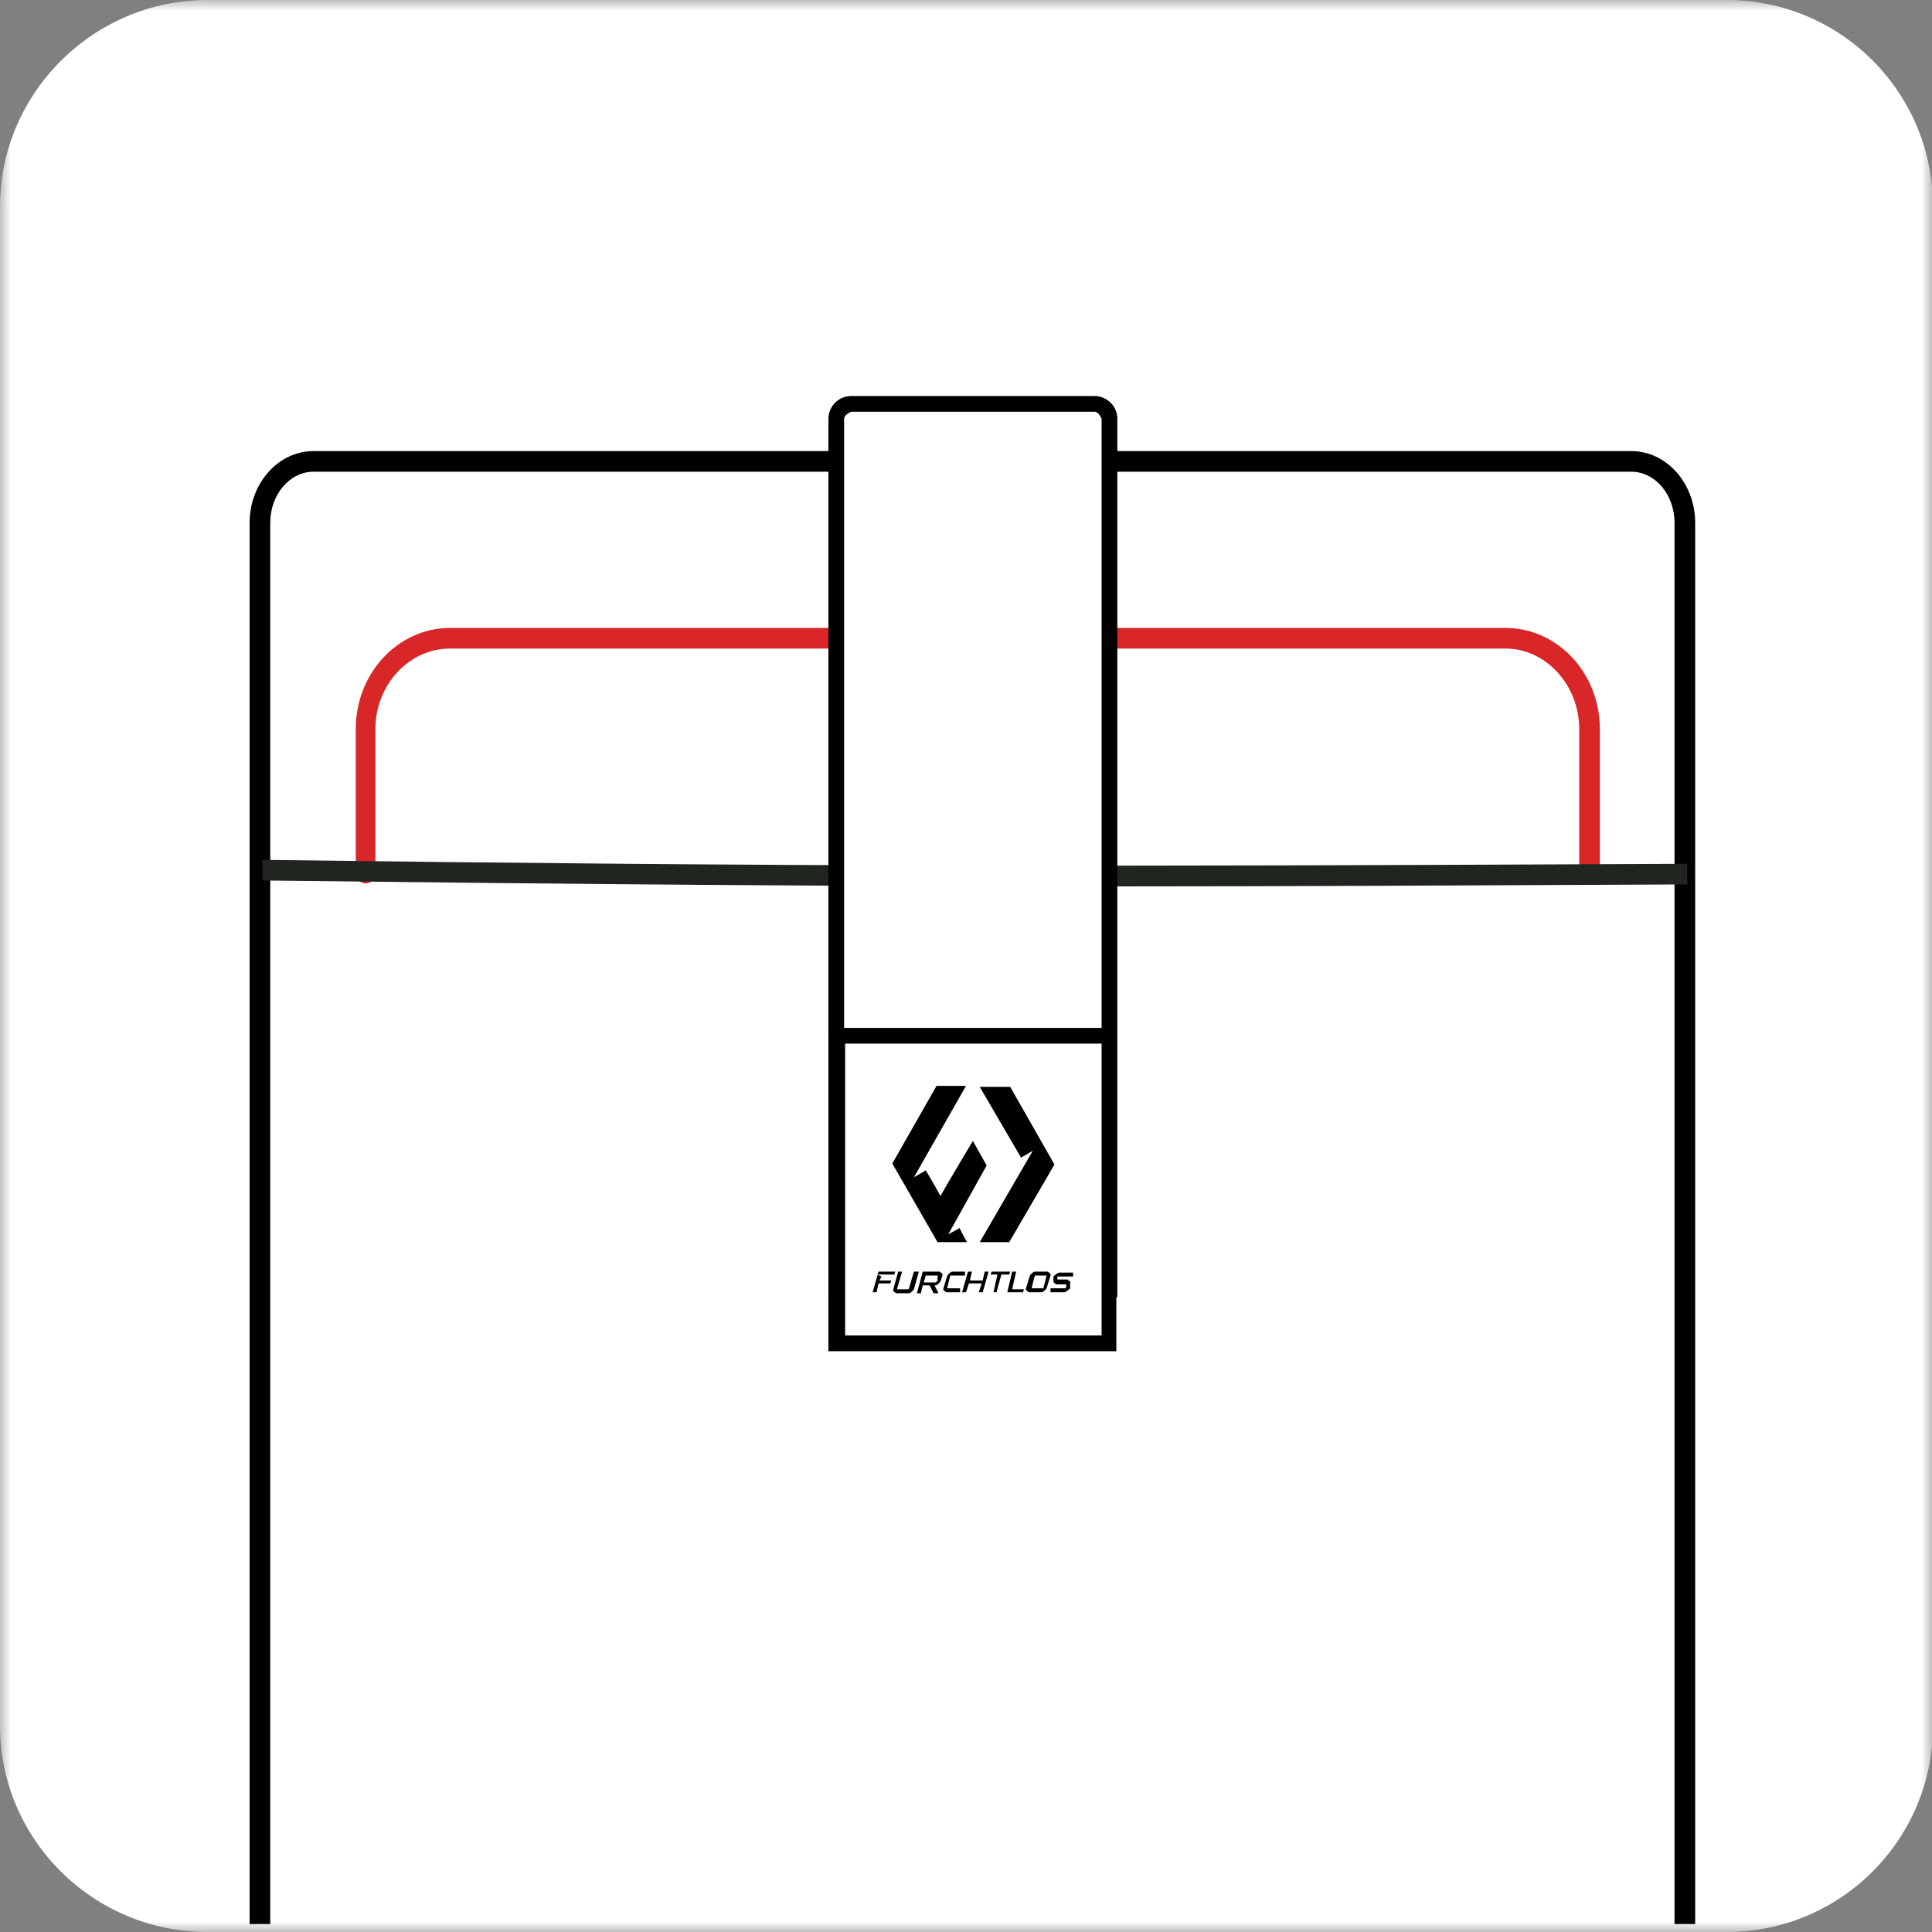 <svg width="90" height="90" viewBox="0 0 90 90" fill="none" xmlns="http://www.w3.org/2000/svg">
<rect x="0" y="0" width="90" height="90" fill="#808080" stroke="none"/>
<mask id="mask0_4233_1254" style="mask-type:luminance" maskUnits="userSpaceOnUse" x="0" y="0" width="90" height="90">
<path d="M90 0H0V90H90V0Z" fill="white"/>
</mask>
<g mask="url(#mask0_4233_1254)">
<path d="M80.432 90H9.659C4.349 90 0 85.697 0 80.387V9.613C0 4.349 4.349 0 9.659 0H80.432C85.743 0 90.046 4.303 90.046 9.613V80.387C90.046 85.697 85.743 90 80.432 90Z" fill="white"/>
<path d="M78.968 89.634H78.006V24.355C78.006 23.027 77.091 21.974 75.992 21.974H14.604C13.505 21.974 12.589 23.027 12.589 24.355V89.634H11.628V24.355C11.628 22.523 12.956 21.013 14.604 21.013H75.992C77.64 21.013 78.968 22.523 78.968 24.355V89.634Z" fill="black"/>
<path d="M74.024 41.154C73.749 41.154 73.566 40.925 73.566 40.696V33.967C73.566 31.907 72.01 30.213 70.133 30.213H20.967C19.044 30.213 17.488 31.907 17.488 33.967V40.696C17.488 40.971 17.259 41.154 17.03 41.154C16.801 41.154 16.572 40.925 16.572 40.696V33.967C16.572 31.358 18.541 29.252 20.967 29.252H70.133C72.559 29.252 74.528 31.358 74.528 33.967V40.696C74.528 40.971 74.299 41.154 74.07 41.154" fill="#D82629"/>
<path d="M52.141 41.292C38.957 41.292 27.97 41.2 12.222 41.017V40.056C37.08 40.376 50.127 40.376 78.601 40.239V41.2C68.163 41.246 59.786 41.292 52.141 41.292Z" fill="#20251F"/>
<path d="M51.638 60.062H38.957V19.502C38.957 19.136 39.278 18.815 39.644 18.815H50.997C51.363 18.815 51.684 19.136 51.684 19.502V60.062H51.638Z" fill="white"/>
<path d="M52.004 60.427H38.591V19.502C38.591 18.952 39.049 18.449 39.644 18.449H50.997C51.546 18.449 52.05 18.907 52.05 19.502V60.427H52.004ZM39.369 59.695H51.317V19.502C51.317 19.502 51.18 19.181 50.997 19.181H39.644C39.644 19.181 39.323 19.319 39.323 19.502V59.695H39.369Z" fill="black"/>
<path d="M51.684 48.251H39.003V62.579H51.684V48.251Z" fill="white"/>
<path d="M52.004 62.945H38.591V47.884H52.004V62.945ZM39.369 62.212H51.317V48.616H39.369V62.212Z" fill="black"/>
<path d="M47.014 50.631H45.641L47.564 53.927L48.113 53.607L45.641 57.864H47.014L49.12 54.248L47.06 50.631H47.014Z" fill="black"/>
<path d="M44.68 57.223L44.176 57.498L45.962 54.293L45.321 53.149C45.321 53.149 44.222 54.98 43.81 55.712C43.581 55.3 43.352 54.888 43.123 54.522L42.574 54.843L45 50.585H43.627L41.567 54.202L43.673 57.864H45.046C45.046 57.864 44.771 57.36 44.68 57.177" fill="black"/>
<path d="M40.925 59.237H41.703L41.658 59.374H40.88L41.063 59.466L40.971 59.649H41.52L41.475 59.786H40.925L40.834 60.198H40.651L40.925 59.237Z" fill="black"/>
<path d="M42.619 59.237H42.803L42.574 60.061C42.574 60.061 42.436 60.244 42.345 60.244H41.75C41.75 60.244 41.566 60.152 41.612 60.061L41.841 59.237H42.024L41.795 60.015V60.061H42.299C42.299 60.061 42.345 60.061 42.345 60.015L42.574 59.237H42.619Z" fill="black"/>
<path d="M43.535 59.878L43.718 60.244H43.49L43.306 59.878H42.986L42.895 60.244H42.711L42.986 59.237H43.764C43.764 59.237 43.947 59.328 43.902 59.42L43.81 59.695C43.81 59.695 43.673 59.878 43.581 59.878H43.535ZM43.627 59.695H43.673V59.466C43.673 59.466 43.718 59.42 43.673 59.42H43.123L43.032 59.74H43.581L43.627 59.695Z" fill="black"/>
<path d="M44.359 59.237H44.954V59.42H44.313H44.267L44.13 59.969V60.015H44.725V60.198H44.084C44.084 60.198 43.901 60.107 43.947 60.015L44.13 59.42C44.13 59.42 44.267 59.237 44.359 59.237Z" fill="black"/>
<path d="M45.87 59.237H46.053L45.779 60.198H45.595L45.733 59.786H45.138L45 60.198H44.817L45.092 59.237H45.275L45.183 59.649H45.779L45.87 59.237Z" fill="black"/>
<path d="M46.191 59.237H47.06L47.015 59.374H46.648L46.419 60.198H46.282L46.465 59.374H46.145L46.191 59.237Z" fill="black"/>
<path d="M47.151 60.061H47.701L47.655 60.198H46.923L47.151 59.237H47.335L47.151 60.061Z" fill="black"/>
<path d="M48.937 59.42L48.754 60.015C48.754 60.015 48.617 60.198 48.525 60.198H47.93C47.93 60.198 47.747 60.107 47.793 60.015L47.976 59.42C47.976 59.42 48.113 59.237 48.205 59.237H48.8C48.8 59.237 48.983 59.328 48.937 59.42ZM48.754 59.42H48.251H48.205L48.067 59.969V60.015H48.571C48.571 60.015 48.617 60.015 48.617 59.969L48.754 59.42Z" fill="black"/>
<path d="M49.852 59.832V60.015C49.852 60.015 49.669 60.198 49.578 60.198H48.937V60.015H49.623C49.623 60.015 49.623 60.015 49.669 59.969V59.832H49.211C49.211 59.832 49.028 59.74 49.074 59.649V59.466C49.074 59.466 49.257 59.282 49.349 59.282H49.99V59.466H49.303H49.257V59.603H49.715C49.715 59.603 49.898 59.694 49.852 59.786" fill="black"/>
</g>
</svg>
